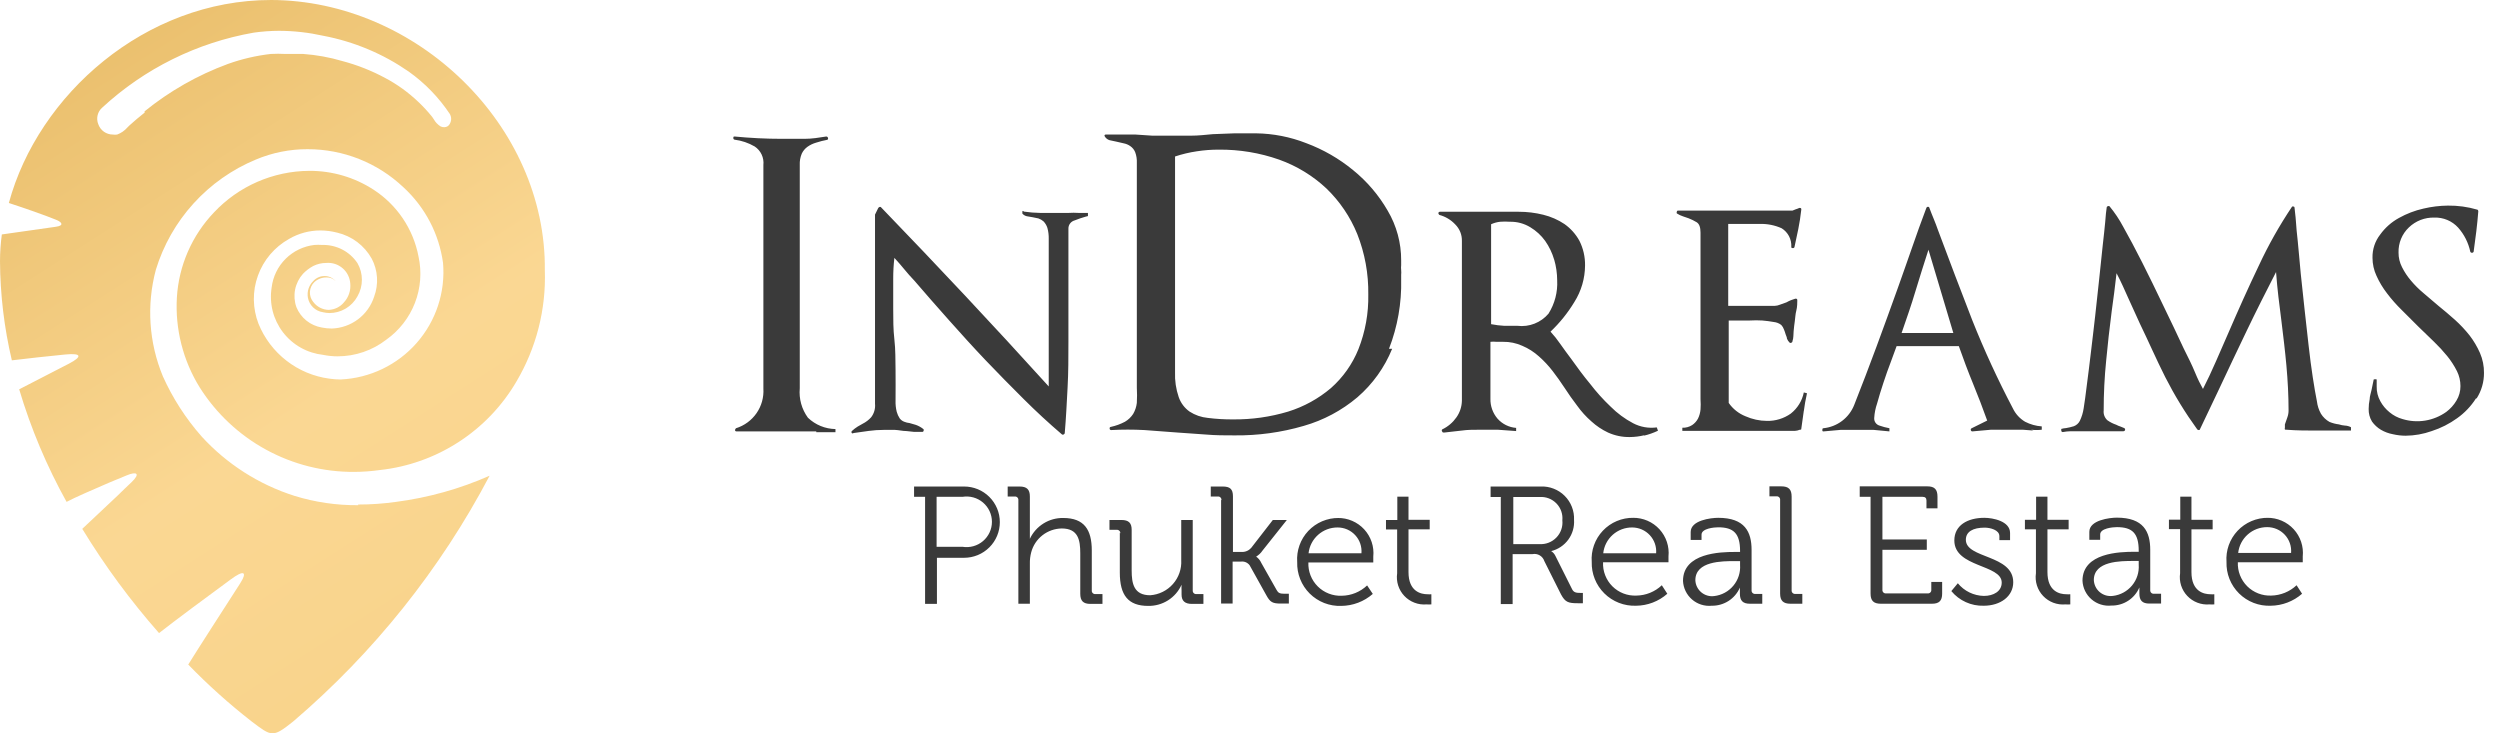 <svg width="150" height="44" viewBox="0 0 150 44" fill="none" xmlns="http://www.w3.org/2000/svg">
<path d="M8.681 6.754C8.33 7.034 8.03 7.283 7.759 7.533L7.639 7.653C7.475 7.842 7.264 7.987 7.029 8.073C6.942 8.086 6.854 8.086 6.768 8.073C6.577 8.073 6.39 8.013 6.233 7.902C6.077 7.791 5.96 7.634 5.897 7.453C5.827 7.283 5.813 7.094 5.856 6.915C5.899 6.736 5.997 6.574 6.137 6.454C8.671 4.113 11.827 2.552 15.229 1.958C15.733 1.887 16.241 1.85 16.75 1.848C17.643 1.852 18.533 1.953 19.404 2.148C21.237 2.496 22.976 3.225 24.51 4.286C25.488 4.979 26.329 5.846 26.993 6.844C27.042 6.932 27.068 7.032 27.068 7.133C27.068 7.235 27.042 7.334 26.993 7.423C26.962 7.487 26.914 7.541 26.854 7.578C26.793 7.615 26.723 7.634 26.652 7.633C26.576 7.634 26.5 7.617 26.432 7.583C26.265 7.479 26.127 7.335 26.032 7.163L25.931 7.014C25.672 6.692 25.391 6.388 25.09 6.104C24.492 5.536 23.819 5.051 23.088 4.666C22.285 4.236 21.435 3.9 20.555 3.667C19.785 3.439 18.993 3.295 18.192 3.237C17.842 3.237 17.481 3.237 17.121 3.237C16.831 3.221 16.54 3.221 16.25 3.237C15.372 3.337 14.508 3.539 13.677 3.836C11.862 4.504 10.171 5.466 8.671 6.684L8.681 6.754ZM21.496 30.312C20.2 30.323 18.91 30.134 17.672 29.753C15.531 29.073 13.608 27.842 12.095 26.186C11.144 25.107 10.361 23.891 9.772 22.579C8.932 20.552 8.784 18.305 9.351 16.185C9.802 14.709 10.574 13.35 11.613 12.207C12.651 11.063 13.93 10.163 15.359 9.571C16.338 9.159 17.39 8.949 18.452 8.952C20.595 8.948 22.656 9.768 24.209 11.24C25.505 12.43 26.344 14.034 26.582 15.776C26.656 16.641 26.554 17.512 26.282 18.338C26.01 19.163 25.574 19.925 25 20.578C24.426 21.231 23.726 21.762 22.941 22.138C22.157 22.515 21.304 22.729 20.435 22.769C20.21 22.768 19.986 22.751 19.764 22.719C18.826 22.594 17.938 22.223 17.191 21.643C16.443 21.064 15.863 20.298 15.509 19.422C15.15 18.496 15.138 17.473 15.475 16.539C15.811 15.605 16.474 14.823 17.341 14.337C17.912 14.003 18.562 13.827 19.223 13.827C19.561 13.828 19.898 13.872 20.225 13.957C20.662 14.059 21.074 14.251 21.433 14.521C21.791 14.791 22.089 15.134 22.307 15.526C22.489 15.874 22.596 16.258 22.62 16.65C22.644 17.042 22.585 17.435 22.447 17.804C22.272 18.345 21.934 18.818 21.479 19.16C21.023 19.501 20.474 19.694 19.904 19.712C19.706 19.712 19.508 19.691 19.314 19.652C18.974 19.596 18.654 19.453 18.386 19.238C18.118 19.023 17.91 18.742 17.782 18.423C17.663 18.085 17.637 17.721 17.707 17.369C17.778 17.018 17.942 16.692 18.182 16.425C18.363 16.237 18.572 16.078 18.803 15.955C19.046 15.836 19.313 15.775 19.584 15.776C19.759 15.762 19.935 15.783 20.102 15.837C20.268 15.892 20.423 15.979 20.556 16.093C20.689 16.207 20.798 16.346 20.877 16.503C20.956 16.659 21.003 16.83 21.016 17.004C21.036 17.208 21.014 17.413 20.95 17.608C20.886 17.802 20.782 17.981 20.645 18.133C20.532 18.272 20.39 18.385 20.23 18.464C20.069 18.543 19.893 18.587 19.714 18.593C19.534 18.588 19.358 18.542 19.198 18.459C19.039 18.376 18.9 18.258 18.793 18.113C18.653 17.943 18.582 17.726 18.595 17.505C18.608 17.285 18.704 17.078 18.863 16.924C19.062 16.742 19.323 16.642 19.594 16.645C19.694 16.641 19.795 16.659 19.888 16.697C19.981 16.735 20.065 16.792 20.134 16.864C20.054 16.77 19.955 16.695 19.842 16.643C19.73 16.591 19.608 16.565 19.484 16.565C19.356 16.562 19.229 16.586 19.112 16.636C18.994 16.686 18.889 16.76 18.803 16.855C18.671 16.982 18.572 17.139 18.514 17.313C18.456 17.487 18.442 17.673 18.473 17.854C18.512 18.076 18.62 18.28 18.781 18.438C18.943 18.596 19.15 18.699 19.374 18.733C19.501 18.764 19.632 18.781 19.764 18.783C20.109 18.783 20.447 18.69 20.743 18.514C21.039 18.338 21.282 18.086 21.446 17.784C21.622 17.48 21.714 17.135 21.714 16.785C21.714 16.434 21.622 16.089 21.446 15.786C21.214 15.439 20.897 15.158 20.526 14.967C20.154 14.777 19.741 14.684 19.323 14.697C19.17 14.686 19.016 14.686 18.863 14.697C18.211 14.773 17.604 15.065 17.139 15.527C16.674 15.989 16.378 16.594 16.3 17.244C16.224 17.714 16.244 18.194 16.359 18.655C16.475 19.116 16.683 19.549 16.972 19.928C17.26 20.306 17.623 20.622 18.037 20.856C18.452 21.091 18.91 21.238 19.384 21.291C19.67 21.35 19.962 21.38 20.255 21.38C21.313 21.38 22.342 21.029 23.178 20.381C23.956 19.829 24.553 19.062 24.897 18.173C25.24 17.285 25.315 16.316 25.11 15.386C24.955 14.574 24.637 13.802 24.176 13.115C23.715 12.429 23.12 11.842 22.427 11.39C21.279 10.641 19.935 10.245 18.563 10.251C17.488 10.256 16.426 10.481 15.441 10.91C14.456 11.34 13.57 11.965 12.836 12.748C11.516 14.132 10.729 15.937 10.613 17.844C10.502 19.743 10.981 21.631 11.985 23.249C12.97 24.808 14.338 26.091 15.958 26.977C17.578 27.864 19.398 28.324 21.246 28.314C21.758 28.312 22.27 28.276 22.778 28.204C24.468 28.022 26.091 27.446 27.517 26.522C28.943 25.599 30.132 24.355 30.988 22.889C32.18 20.871 32.77 18.556 32.69 16.215C32.78 7.513 24.99 0.02 16.26 0C8.721 0 2.293 5.675 0.531 12.179C1.592 12.528 2.623 12.888 3.344 13.178C3.715 13.318 3.875 13.538 3.344 13.607L0.11 14.067C0.039 14.6 0.002 15.138 0 15.676C0.013 17.677 0.251 19.672 0.711 21.62C1.612 21.51 2.894 21.37 3.915 21.27C4.936 21.171 4.916 21.41 4.155 21.81L1.151 23.359C1.851 25.706 2.804 27.971 3.995 30.112C4.505 29.843 5.537 29.393 6.538 28.963L7.599 28.524C8.19 28.274 8.46 28.394 7.88 28.944C7.629 29.183 7.339 29.453 7.059 29.733L4.936 31.731C6.286 33.945 7.827 36.038 9.542 37.985C10.433 37.286 12.445 35.787 13.827 34.778C14.628 34.179 14.878 34.279 14.387 35.038C13.436 36.517 11.934 38.844 11.294 39.873C12.478 41.095 13.746 42.233 15.088 43.28C16.31 44.2 16.35 44.279 17.601 43.28C22.426 39.157 26.422 34.156 29.376 28.544C27.591 29.331 25.703 29.859 23.769 30.112C23.013 30.219 22.25 30.272 21.486 30.272L21.496 30.312Z" fill="url(#paint0_linear_216_2028)" fill-opacity="0.95"/>
<path d="M48.977 25.884H46.033H44.191C44.181 25.885 44.17 25.884 44.16 25.881C44.149 25.879 44.14 25.874 44.131 25.867C44.123 25.861 44.116 25.853 44.111 25.844C44.105 25.834 44.102 25.824 44.101 25.814C44.102 25.791 44.107 25.768 44.118 25.747C44.128 25.726 44.143 25.708 44.161 25.694C44.662 25.538 45.096 25.219 45.394 24.788C45.692 24.357 45.836 23.838 45.803 23.316V9.898C45.826 9.684 45.79 9.467 45.698 9.271C45.606 9.075 45.463 8.909 45.282 8.789C44.91 8.573 44.498 8.434 44.071 8.38C44.049 8.375 44.029 8.362 44.016 8.343C44.003 8.325 43.998 8.302 44.001 8.28C44.001 8.22 44.001 8.19 44.071 8.19C45.002 8.28 45.953 8.33 46.934 8.33C47.385 8.33 47.825 8.33 48.266 8.33C48.706 8.33 49.147 8.26 49.578 8.19C49.578 8.19 49.658 8.19 49.678 8.27C49.698 8.35 49.678 8.37 49.628 8.39C49.404 8.432 49.183 8.489 48.967 8.559C48.78 8.612 48.604 8.696 48.446 8.809C48.3 8.915 48.182 9.056 48.106 9.219C48.016 9.434 47.975 9.666 47.986 9.898V23.296C47.928 23.925 48.103 24.554 48.476 25.064C48.921 25.491 49.511 25.733 50.128 25.744V25.933C49.748 25.933 49.357 25.933 48.977 25.933V25.884ZM65.247 12.985C65.247 12.985 65.247 12.985 65.187 12.985C64.945 13.052 64.708 13.132 64.476 13.225C64.367 13.255 64.27 13.32 64.203 13.411C64.136 13.501 64.101 13.612 64.105 13.725V19.509V20.509C64.105 21.438 64.105 22.347 64.055 23.256C64.005 24.165 63.965 25.064 63.885 25.983C63.884 26.001 63.878 26.018 63.867 26.033C63.856 26.047 63.842 26.058 63.825 26.063C63.809 26.076 63.79 26.082 63.77 26.082C63.75 26.082 63.731 26.076 63.715 26.063C62.944 25.404 62.173 24.695 61.412 23.935C60.651 23.176 59.88 22.397 59.129 21.608C58.378 20.818 57.657 20.019 56.937 19.21C56.216 18.401 55.525 17.611 54.864 16.842C54.634 16.602 54.434 16.372 54.263 16.163C54.093 15.953 53.883 15.713 53.663 15.473C53.615 15.888 53.592 16.305 53.593 16.722C53.593 17.331 53.593 17.941 53.593 18.55C53.593 19.16 53.593 19.759 53.663 20.369C53.733 20.978 53.723 21.587 53.733 22.197C53.743 22.806 53.733 23.416 53.733 24.045C53.726 24.267 53.749 24.489 53.803 24.705C53.841 24.847 53.902 24.982 53.983 25.104C54.052 25.195 54.146 25.265 54.253 25.304C54.356 25.346 54.464 25.373 54.574 25.384L54.954 25.494C55.121 25.554 55.277 25.642 55.415 25.754C55.421 25.77 55.425 25.787 55.425 25.804C55.425 25.821 55.421 25.838 55.415 25.854C55.41 25.873 55.398 25.89 55.381 25.901C55.365 25.912 55.344 25.917 55.325 25.914H54.854L54.394 25.864C54.163 25.864 53.933 25.804 53.703 25.794H53.012C52.717 25.794 52.423 25.814 52.131 25.854L51.21 25.983C51.203 25.99 51.195 25.995 51.187 25.999C51.178 26.003 51.169 26.005 51.16 26.005C51.15 26.005 51.141 26.003 51.132 25.999C51.124 25.995 51.116 25.99 51.109 25.983C51.095 25.967 51.087 25.946 51.087 25.924C51.087 25.901 51.095 25.88 51.109 25.864C51.218 25.763 51.335 25.673 51.46 25.594L51.76 25.424C51.953 25.327 52.127 25.195 52.271 25.034C52.447 24.803 52.53 24.514 52.501 24.225V12.876L52.691 12.486C52.711 12.455 52.739 12.431 52.772 12.416C52.772 12.416 52.822 12.416 52.842 12.416C54.584 14.221 56.276 15.999 57.918 17.751C59.56 19.503 61.228 21.314 62.924 23.186V23.116C62.924 22.387 62.924 21.648 62.924 20.938C62.924 20.229 62.924 19.48 62.924 18.72C62.924 17.961 62.924 17.302 62.924 16.532C62.924 15.763 62.924 15.014 62.924 14.334C62.93 14.112 62.903 13.889 62.844 13.675C62.798 13.529 62.719 13.396 62.614 13.285C62.523 13.205 62.418 13.144 62.303 13.105L61.963 13.035L61.612 12.975C61.507 12.953 61.413 12.896 61.342 12.816C61.342 12.816 61.342 12.746 61.342 12.696C61.342 12.646 61.392 12.636 61.432 12.696C61.764 12.744 62.098 12.771 62.433 12.776H64.085C64.305 12.761 64.526 12.761 64.746 12.776H65.277V12.966H65.217L65.247 12.985ZM81.436 14.044C81.017 13.013 80.386 12.081 79.584 11.307C78.769 10.543 77.804 9.955 76.751 9.579C75.587 9.169 74.36 8.966 73.126 8.979C72.684 8.977 72.242 9.01 71.805 9.079C71.363 9.144 70.927 9.248 70.503 9.389V22.327C70.483 22.836 70.558 23.344 70.723 23.826C70.844 24.176 71.071 24.48 71.374 24.695C71.702 24.907 72.076 25.037 72.466 25.074C72.97 25.138 73.479 25.168 73.987 25.164C75.106 25.175 76.22 25.017 77.291 24.695C78.232 24.402 79.104 23.923 79.855 23.286C80.58 22.646 81.146 21.845 81.507 20.948C81.918 19.905 82.119 18.792 82.097 17.671C82.116 16.431 81.892 15.199 81.436 14.044ZM83.529 20.928C83.075 22.048 82.361 23.044 81.446 23.835C80.506 24.63 79.407 25.216 78.222 25.554C76.873 25.948 75.473 26.139 74.067 26.123C73.507 26.123 72.936 26.123 72.365 26.073C71.795 26.023 71.234 26.003 70.673 25.954L68.671 25.804C68.004 25.768 67.335 25.768 66.668 25.804C66.646 25.804 66.625 25.796 66.608 25.781C66.591 25.766 66.581 25.746 66.578 25.724C66.578 25.664 66.578 25.624 66.648 25.614C66.945 25.55 67.231 25.446 67.499 25.304C67.697 25.188 67.865 25.027 67.99 24.835C68.108 24.632 68.183 24.408 68.21 24.175C68.227 23.869 68.227 23.562 68.21 23.256V9.778C68.221 9.557 68.187 9.336 68.11 9.129C68.05 8.983 67.95 8.858 67.82 8.769C67.7 8.684 67.564 8.626 67.419 8.599L66.989 8.5L66.568 8.41C66.451 8.372 66.352 8.294 66.288 8.19C66.238 8.11 66.288 8.07 66.368 8.07H67.239H68.09L69.141 8.14C69.482 8.14 69.822 8.14 70.143 8.14C70.463 8.14 71.034 8.14 71.464 8.14C71.895 8.14 72.335 8.09 72.766 8.05L74.067 8H75.369C76.398 8.014 77.415 8.214 78.373 8.589C79.394 8.969 80.345 9.516 81.186 10.208C82.02 10.884 82.723 11.707 83.259 12.636C83.796 13.543 84.076 14.579 84.07 15.633V15.913C84.059 16.009 84.059 16.106 84.07 16.203C84.079 16.299 84.079 16.396 84.07 16.492V16.762C84.103 18.185 83.855 19.601 83.339 20.928H83.529ZM93.251 15.583C93.134 15.18 92.952 14.798 92.71 14.454C92.472 14.123 92.169 13.845 91.819 13.635C91.449 13.409 91.021 13.295 90.588 13.305C90.397 13.29 90.207 13.29 90.017 13.305C89.826 13.324 89.64 13.375 89.466 13.455V19.45C89.727 19.502 89.991 19.535 90.257 19.549C90.507 19.549 90.778 19.549 91.048 19.549C91.395 19.591 91.746 19.546 92.071 19.419C92.396 19.291 92.684 19.086 92.91 18.82C93.286 18.223 93.467 17.526 93.431 16.822C93.429 16.399 93.369 15.979 93.251 15.573V15.583ZM98.667 26.113C98.379 26.184 98.083 26.221 97.786 26.223C97.338 26.23 96.893 26.138 96.485 25.954C96.119 25.782 95.781 25.556 95.484 25.284C95.165 25.005 94.879 24.69 94.632 24.345C94.362 23.995 94.112 23.636 93.871 23.266C93.631 22.896 93.411 22.597 93.161 22.267C92.916 21.948 92.641 21.654 92.34 21.388C92.044 21.12 91.706 20.904 91.338 20.748C90.974 20.584 90.577 20.502 90.177 20.509H89.787C89.667 20.495 89.546 20.495 89.426 20.509V23.925C89.416 24.36 89.566 24.782 89.847 25.114C90.133 25.44 90.535 25.64 90.968 25.674V25.864L89.877 25.784C89.516 25.784 89.146 25.784 88.775 25.784C88.405 25.784 88.054 25.784 87.704 25.834L86.643 25.954C86.593 25.954 86.553 25.954 86.533 25.894C86.524 25.885 86.517 25.875 86.512 25.864C86.507 25.853 86.505 25.841 86.505 25.829C86.505 25.817 86.507 25.805 86.512 25.793C86.517 25.782 86.524 25.772 86.533 25.764C86.874 25.602 87.167 25.354 87.384 25.044C87.591 24.752 87.706 24.404 87.714 24.045V14.464C87.719 14.279 87.687 14.095 87.618 13.923C87.549 13.751 87.445 13.595 87.314 13.465C87.056 13.19 86.727 12.992 86.362 12.896C86.362 12.896 86.302 12.845 86.302 12.786C86.305 12.764 86.315 12.743 86.332 12.728C86.349 12.714 86.37 12.706 86.392 12.706H91.128C91.624 12.705 92.119 12.765 92.6 12.886C93.053 12.997 93.484 13.186 93.871 13.445C94.24 13.707 94.545 14.048 94.763 14.444C94.996 14.905 95.112 15.416 95.103 15.933C95.098 16.707 94.876 17.465 94.462 18.121C94.067 18.775 93.585 19.373 93.031 19.899C93.242 20.128 93.436 20.372 93.611 20.628C93.821 20.928 94.042 21.228 94.282 21.548C94.632 22.037 95.003 22.547 95.403 23.026C95.777 23.514 96.189 23.972 96.635 24.395C97.032 24.794 97.488 25.131 97.987 25.394C98.423 25.623 98.92 25.71 99.408 25.644L99.478 25.844C99.206 25.973 98.921 26.074 98.627 26.143L98.667 26.113ZM108.229 24.645C108.179 24.994 108.129 25.344 108.079 25.714C108.079 25.764 108.079 25.784 107.989 25.784C107.89 25.826 107.785 25.849 107.678 25.854H105.436H104.504H102.252H100.94V25.664C101.149 25.673 101.355 25.617 101.531 25.504C101.678 25.404 101.798 25.271 101.881 25.114C101.963 24.945 102.014 24.762 102.031 24.575C102.046 24.369 102.046 24.162 102.031 23.955V13.964C102.031 13.645 101.961 13.435 101.801 13.335C101.645 13.241 101.481 13.161 101.311 13.095L100.99 12.985C100.856 12.942 100.728 12.882 100.61 12.806C100.601 12.79 100.596 12.773 100.596 12.756C100.596 12.738 100.601 12.721 100.61 12.706C100.61 12.696 100.612 12.686 100.616 12.676C100.62 12.667 100.626 12.659 100.634 12.652C100.641 12.646 100.65 12.641 100.66 12.638C100.67 12.635 100.68 12.634 100.69 12.636H107.548L107.748 12.556C107.821 12.535 107.891 12.508 107.959 12.476C108.039 12.476 108.079 12.476 108.079 12.566C108.032 12.985 107.972 13.375 107.899 13.735C107.828 14.094 107.748 14.454 107.668 14.824C107.661 14.846 107.646 14.865 107.625 14.876C107.605 14.887 107.581 14.89 107.558 14.884C107.508 14.884 107.478 14.884 107.478 14.804C107.49 14.584 107.442 14.365 107.34 14.17C107.238 13.975 107.085 13.811 106.897 13.695C106.488 13.512 106.044 13.424 105.596 13.435H103.693V18.351H106.487C106.594 18.347 106.699 18.323 106.797 18.281L107.188 18.141C107.355 18.046 107.533 17.973 107.718 17.921C107.798 17.921 107.838 17.921 107.838 18.021C107.838 18.121 107.838 18.42 107.778 18.64C107.718 18.86 107.718 19.08 107.688 19.27C107.658 19.459 107.638 19.659 107.618 19.869C107.598 20.079 107.618 20.279 107.548 20.469C107.549 20.488 107.544 20.507 107.533 20.523C107.522 20.54 107.506 20.552 107.488 20.558C107.472 20.571 107.453 20.577 107.433 20.577C107.413 20.577 107.394 20.571 107.378 20.558C107.308 20.491 107.253 20.409 107.218 20.319C107.218 20.239 107.168 20.149 107.138 20.059C107.11 19.96 107.077 19.864 107.038 19.769C107.004 19.669 106.949 19.577 106.877 19.499C106.747 19.398 106.591 19.336 106.427 19.32C106.206 19.28 105.976 19.25 105.736 19.23C105.489 19.215 105.242 19.215 104.995 19.23H103.723V24.175C103.971 24.534 104.32 24.812 104.725 24.974C105.131 25.155 105.571 25.251 106.016 25.254C106.528 25.265 107.031 25.111 107.448 24.815C107.851 24.497 108.128 24.048 108.229 23.546L108.419 23.596C108.339 23.965 108.269 24.325 108.229 24.665V24.645ZM115.708 14.984C115.438 15.833 115.167 16.662 114.927 17.471C114.687 18.281 114.396 19.11 114.096 19.979H117.2L115.708 14.984ZM122.016 25.834L121.375 25.784H120.984H120.564C120.194 25.784 119.823 25.784 119.453 25.784L118.341 25.884C118.32 25.884 118.3 25.878 118.284 25.865C118.267 25.852 118.256 25.834 118.251 25.814C118.246 25.802 118.244 25.791 118.244 25.778C118.243 25.766 118.246 25.754 118.251 25.743C118.255 25.732 118.262 25.722 118.271 25.713C118.28 25.705 118.29 25.698 118.301 25.694L119.232 25.234C118.962 24.485 118.682 23.746 118.381 23.016C118.081 22.287 117.801 21.538 117.53 20.768H113.796L113.455 21.697C113.295 22.097 113.155 22.527 113.005 22.966C112.855 23.406 112.734 23.826 112.624 24.215C112.53 24.489 112.472 24.775 112.454 25.064C112.443 25.166 112.467 25.269 112.524 25.355C112.581 25.441 112.666 25.504 112.765 25.534C112.96 25.603 113.161 25.657 113.365 25.694V25.884L112.424 25.794C112.104 25.794 111.77 25.794 111.423 25.794C111.076 25.794 110.742 25.794 110.422 25.794L109.42 25.884C109.37 25.884 109.34 25.884 109.34 25.814C109.34 25.744 109.34 25.704 109.4 25.694C109.808 25.654 110.197 25.502 110.524 25.255C110.851 25.008 111.103 24.676 111.253 24.295C111.713 23.126 112.164 21.957 112.594 20.788C113.025 19.619 113.455 18.44 113.876 17.262C114.156 16.462 114.447 15.663 114.717 14.874C114.987 14.084 115.278 13.285 115.578 12.486C115.584 12.464 115.597 12.444 115.615 12.43C115.633 12.415 115.655 12.407 115.678 12.406C115.7 12.406 115.722 12.414 115.738 12.429C115.755 12.443 115.766 12.464 115.768 12.486C115.848 12.706 115.938 12.925 116.028 13.145C116.119 13.365 116.199 13.575 116.279 13.805C116.946 15.596 117.63 17.395 118.331 19.2C119.051 21.01 119.867 22.781 120.774 24.505C120.933 24.838 121.187 25.116 121.505 25.304C121.816 25.464 122.157 25.56 122.506 25.584V25.784C122.293 25.808 122.078 25.808 121.866 25.784L122.016 25.834ZM141.039 25.834H139.087C138.446 25.834 137.815 25.834 137.194 25.784C137.094 25.784 137.064 25.784 137.094 25.664C137.098 25.631 137.098 25.597 137.094 25.564C137.091 25.531 137.091 25.497 137.094 25.464L137.244 25.034C137.291 24.903 137.315 24.764 137.314 24.625C137.314 23.716 137.264 22.816 137.184 21.927C137.104 21.038 136.994 20.149 136.884 19.25C136.814 18.71 136.754 18.251 136.704 17.801C136.654 17.351 136.604 16.882 136.563 16.322C135.963 17.491 135.372 18.66 134.811 19.829C134.251 20.998 133.69 22.177 133.129 23.376C132.929 23.785 132.749 24.175 132.559 24.575C132.368 24.974 132.188 25.354 131.998 25.754C131.998 25.754 131.998 25.804 131.928 25.804C131.908 25.805 131.889 25.801 131.871 25.792C131.853 25.784 131.838 25.77 131.828 25.754C131.109 24.763 130.47 23.717 129.915 22.627C129.375 21.558 128.914 20.489 128.394 19.419C128.133 18.86 127.903 18.351 127.703 17.901C127.502 17.451 127.262 16.902 126.992 16.392C126.942 16.802 126.892 17.182 126.852 17.561L126.701 18.68C126.571 19.679 126.461 20.678 126.371 21.628C126.27 22.623 126.22 23.624 126.221 24.625C126.208 24.733 126.221 24.843 126.26 24.946C126.298 25.049 126.36 25.14 126.441 25.214C126.604 25.33 126.782 25.421 126.972 25.484C127.054 25.53 127.142 25.566 127.232 25.594L127.452 25.684C127.474 25.695 127.49 25.712 127.5 25.735C127.509 25.756 127.51 25.781 127.502 25.804C127.496 25.825 127.482 25.843 127.464 25.856C127.446 25.868 127.424 25.875 127.402 25.874H126.742H126.081H125.41H124.248C124.087 25.877 123.926 25.894 123.768 25.924C123.768 25.924 123.688 25.924 123.678 25.854C123.668 25.784 123.678 25.754 123.678 25.734C123.773 25.708 123.87 25.691 123.968 25.684C124.124 25.658 124.278 25.621 124.429 25.574C124.584 25.516 124.713 25.402 124.789 25.254C124.903 25.017 124.98 24.765 125.019 24.505C125.079 24.145 125.14 23.676 125.21 23.106C125.28 22.537 125.37 21.897 125.45 21.178C125.53 20.459 125.63 19.719 125.71 18.96L125.951 16.742C126.031 16.013 126.101 15.353 126.161 14.744C126.221 14.134 126.281 13.745 126.311 13.335C126.341 12.925 126.371 12.636 126.401 12.456C126.401 12.438 126.406 12.42 126.417 12.405C126.428 12.391 126.444 12.38 126.461 12.376C126.478 12.365 126.497 12.36 126.516 12.36C126.536 12.36 126.555 12.365 126.571 12.376C126.885 12.757 127.161 13.169 127.392 13.605C127.743 14.224 128.123 14.944 128.534 15.753C128.944 16.562 129.365 17.431 129.805 18.351C130.246 19.27 130.656 20.109 131.017 20.898C131.297 21.458 131.517 21.897 131.698 22.337C131.878 22.776 132.028 23.066 132.178 23.336C132.438 22.826 132.699 22.277 132.959 21.677C133.219 21.078 133.48 20.479 133.74 19.889C134.301 18.59 134.891 17.271 135.522 15.953C136.096 14.717 136.766 13.528 137.525 12.396C137.54 12.388 137.557 12.384 137.575 12.384C137.592 12.384 137.609 12.388 137.625 12.396C137.625 12.396 137.675 12.396 137.675 12.486C137.675 12.576 137.735 12.945 137.755 13.285C137.775 13.625 137.815 14.024 137.865 14.474C137.915 14.924 137.975 15.713 138.045 16.422C138.115 17.132 138.195 17.841 138.276 18.58C138.356 19.32 138.436 20.029 138.516 20.728C138.596 21.428 138.676 22.057 138.766 22.637C138.856 23.216 138.936 23.696 139.016 24.085C139.047 24.345 139.129 24.596 139.257 24.825C139.383 25.028 139.559 25.196 139.767 25.314C139.95 25.39 140.142 25.44 140.338 25.464C140.452 25.502 140.569 25.525 140.688 25.534C140.818 25.539 140.945 25.573 141.059 25.634V25.834H141.039ZM148.558 23.905C148.262 24.371 147.877 24.775 147.427 25.094C146.963 25.429 146.449 25.689 145.905 25.864C145.4 26.044 144.869 26.139 144.333 26.143C144.077 26.141 143.822 26.111 143.572 26.053C143.318 26.006 143.074 25.915 142.851 25.784C142.642 25.659 142.462 25.492 142.32 25.294C142.182 25.066 142.112 24.802 142.12 24.535C142.12 24.34 142.141 24.146 142.18 23.955C142.18 23.766 142.26 23.576 142.29 23.406L142.411 22.826C142.411 22.776 142.411 22.756 142.511 22.756C142.611 22.756 142.601 22.756 142.601 22.826V23.186C142.593 23.497 142.669 23.804 142.821 24.075C142.959 24.329 143.147 24.553 143.372 24.735C143.6 24.925 143.866 25.065 144.153 25.144C144.594 25.278 145.06 25.309 145.514 25.235C145.969 25.16 146.401 24.982 146.776 24.715C147.022 24.531 147.23 24.3 147.387 24.035C147.547 23.774 147.63 23.473 147.627 23.166C147.628 22.854 147.556 22.546 147.417 22.267C147.256 21.948 147.061 21.646 146.836 21.368C146.59 21.066 146.326 20.779 146.045 20.509L145.104 19.599L144.103 18.6C143.785 18.289 143.49 17.956 143.222 17.601C142.971 17.277 142.759 16.925 142.591 16.552C142.433 16.214 142.351 15.846 142.35 15.473C142.337 14.968 142.499 14.473 142.811 14.074C143.108 13.661 143.495 13.319 143.942 13.075C144.4 12.82 144.893 12.631 145.404 12.516C145.887 12.402 146.38 12.341 146.876 12.336C147.469 12.329 148.059 12.41 148.628 12.576C148.678 12.576 148.698 12.646 148.698 12.676C148.638 13.455 148.538 14.264 148.418 15.104C148.409 15.123 148.395 15.139 148.377 15.15C148.359 15.162 148.339 15.168 148.318 15.168C148.297 15.168 148.276 15.162 148.258 15.15C148.241 15.139 148.226 15.123 148.218 15.104C148.104 14.566 147.852 14.066 147.487 13.655C147.306 13.457 147.085 13.301 146.837 13.197C146.59 13.094 146.323 13.045 146.055 13.055C145.775 13.048 145.496 13.096 145.235 13.197C144.973 13.299 144.735 13.451 144.533 13.645C144.329 13.839 144.168 14.073 144.062 14.333C143.955 14.593 143.904 14.873 143.912 15.153C143.909 15.459 143.982 15.761 144.123 16.033C144.267 16.319 144.445 16.588 144.653 16.832C144.881 17.104 145.132 17.355 145.404 17.581L146.295 18.34C146.636 18.61 146.966 18.9 147.297 19.19C147.616 19.478 147.911 19.792 148.178 20.129C148.426 20.452 148.634 20.805 148.798 21.178C148.962 21.556 149.044 21.965 149.039 22.377C149.042 22.918 148.889 23.449 148.598 23.905H148.558ZM57.748 32.807C57.965 32.843 58.188 32.831 58.401 32.772C58.614 32.713 58.811 32.609 58.979 32.466C59.147 32.324 59.282 32.146 59.375 31.946C59.468 31.746 59.516 31.529 59.516 31.309C59.516 31.088 59.468 30.871 59.375 30.671C59.282 30.471 59.147 30.294 58.979 30.151C58.811 30.009 58.614 29.904 58.401 29.845C58.188 29.787 57.965 29.774 57.748 29.81H56.196V32.807H57.748ZM55.495 29.81H54.844V29.191H57.848C58.129 29.191 58.408 29.246 58.668 29.353C58.928 29.461 59.164 29.618 59.363 29.817C59.562 30.015 59.719 30.251 59.827 30.51C59.935 30.77 59.99 31.048 59.99 31.329C59.99 31.609 59.935 31.887 59.827 32.147C59.719 32.406 59.562 32.642 59.363 32.84C59.164 33.039 58.928 33.197 58.668 33.304C58.408 33.411 58.129 33.467 57.848 33.467H56.216V36.234H55.505V29.8L55.495 29.81ZM61.102 30.01C61.105 29.98 61.101 29.95 61.091 29.922C61.081 29.894 61.065 29.869 61.044 29.847C61.023 29.826 60.997 29.81 60.969 29.8C60.941 29.79 60.911 29.787 60.881 29.79H60.461V29.191H61.172C61.612 29.191 61.792 29.37 61.792 29.79V31.918C61.792 32.148 61.792 32.328 61.792 32.328C61.97 31.949 62.254 31.63 62.609 31.408C62.964 31.186 63.376 31.072 63.795 31.079C65.056 31.079 65.507 31.788 65.507 33.027V35.425C65.504 35.455 65.507 35.484 65.517 35.513C65.527 35.541 65.543 35.566 65.564 35.587C65.586 35.608 65.611 35.624 65.639 35.634C65.668 35.644 65.698 35.648 65.727 35.645H66.148V36.234H65.427C64.996 36.234 64.816 36.054 64.816 35.625V33.197C64.816 32.408 64.696 31.708 63.705 31.708C63.285 31.714 62.879 31.857 62.548 32.115C62.217 32.373 61.98 32.732 61.873 33.137C61.814 33.358 61.787 33.587 61.792 33.816V36.224H61.102V30V30.01ZM67.219 32.008C67.222 31.978 67.219 31.948 67.209 31.92C67.199 31.892 67.183 31.867 67.162 31.846C67.14 31.825 67.115 31.808 67.087 31.799C67.058 31.789 67.028 31.785 66.999 31.788H66.568V31.199H67.289C67.72 31.199 67.9 31.379 67.9 31.788V34.226C67.9 35.015 68.03 35.715 69.011 35.715C69.537 35.679 70.028 35.437 70.376 35.042C70.725 34.648 70.904 34.132 70.874 33.606V31.199H71.564V35.425C71.561 35.455 71.565 35.484 71.575 35.513C71.585 35.541 71.601 35.566 71.622 35.587C71.643 35.608 71.669 35.624 71.697 35.634C71.725 35.644 71.755 35.648 71.785 35.645H72.205V36.234H71.514C71.094 36.234 70.894 36.054 70.894 35.675V35.445C70.887 35.325 70.887 35.205 70.894 35.085C70.721 35.469 70.439 35.794 70.083 36.02C69.727 36.245 69.313 36.361 68.891 36.354C67.69 36.354 67.189 35.715 67.189 34.356V31.958L67.219 32.008ZM73.286 30.01C73.29 29.98 73.286 29.95 73.276 29.922C73.266 29.894 73.25 29.869 73.229 29.847C73.208 29.826 73.182 29.81 73.154 29.8C73.126 29.79 73.096 29.787 73.066 29.79H72.646V29.191H73.356C73.797 29.191 73.977 29.34 73.977 29.78V33.117H74.498C74.605 33.122 74.712 33.103 74.81 33.061C74.909 33.02 74.997 32.957 75.069 32.877L76.37 31.199H77.211L75.749 33.037C75.651 33.184 75.521 33.306 75.369 33.397C75.505 33.493 75.612 33.624 75.679 33.776L76.6 35.405C76.691 35.575 76.791 35.625 77.061 35.625H77.331V36.214H76.861C76.35 36.214 76.21 36.134 75.98 35.715L74.978 33.916C74.918 33.835 74.837 33.772 74.743 33.733C74.65 33.695 74.548 33.682 74.448 33.697H73.957V36.214H73.266V30L73.286 30.01ZM81.687 33.197C81.703 32.999 81.679 32.801 81.614 32.613C81.55 32.426 81.447 32.254 81.312 32.108C81.178 31.963 81.014 31.846 80.832 31.767C80.65 31.688 80.454 31.648 80.255 31.648C79.824 31.646 79.407 31.803 79.086 32.089C78.764 32.375 78.56 32.77 78.513 33.197H81.687ZM80.265 31.079C80.563 31.075 80.858 31.133 81.131 31.251C81.405 31.368 81.65 31.542 81.852 31.761C82.053 31.98 82.206 32.239 82.3 32.521C82.394 32.803 82.427 33.101 82.397 33.397C82.397 33.527 82.397 33.746 82.397 33.746H78.503C78.492 34.012 78.535 34.277 78.632 34.524C78.729 34.772 78.876 34.997 79.064 35.184C79.252 35.372 79.478 35.519 79.726 35.615C79.974 35.712 80.239 35.756 80.505 35.745C81.073 35.737 81.616 35.516 82.027 35.125L82.368 35.635C81.843 36.093 81.172 36.348 80.475 36.354C80.126 36.367 79.777 36.307 79.451 36.18C79.126 36.052 78.83 35.859 78.582 35.613C78.334 35.367 78.14 35.072 78.011 34.747C77.882 34.423 77.821 34.075 77.832 33.726C77.807 33.386 77.853 33.044 77.968 32.722C78.082 32.4 78.262 32.105 78.496 31.857C78.731 31.608 79.014 31.41 79.329 31.276C79.644 31.142 79.983 31.075 80.325 31.079H80.265ZM83.829 31.768H83.159V31.199H83.839V29.8H84.51V31.189H85.782V31.758H84.51V34.326C84.51 35.505 85.271 35.655 85.651 35.655C85.728 35.662 85.805 35.662 85.882 35.655V36.264C85.785 36.271 85.688 36.271 85.591 36.264C85.345 36.285 85.097 36.25 84.867 36.161C84.636 36.073 84.428 35.934 84.258 35.754C84.089 35.575 83.963 35.359 83.888 35.124C83.814 34.889 83.794 34.64 83.829 34.396V31.758V31.768ZM92.37 32.647C92.558 32.658 92.746 32.629 92.922 32.56C93.097 32.491 93.256 32.385 93.386 32.249C93.517 32.114 93.616 31.951 93.677 31.773C93.739 31.595 93.76 31.406 93.741 31.219C93.759 31.034 93.737 30.848 93.675 30.673C93.614 30.498 93.514 30.338 93.385 30.205C93.255 30.072 93.098 29.968 92.925 29.902C92.751 29.835 92.565 29.808 92.38 29.82H90.798V32.647H92.37ZM90.087 29.82H89.436V29.191H92.44C92.706 29.179 92.971 29.223 93.219 29.32C93.467 29.416 93.693 29.563 93.881 29.751C94.069 29.939 94.216 30.163 94.313 30.411C94.409 30.658 94.454 30.923 94.442 31.189C94.471 31.613 94.35 32.033 94.099 32.377C93.848 32.72 93.484 32.965 93.07 33.067C93.179 33.135 93.266 33.232 93.321 33.347L94.322 35.345C94.422 35.555 94.582 35.575 94.833 35.575H94.973V36.194H94.662C94.082 36.194 93.912 36.124 93.661 35.665L92.66 33.666C92.614 33.522 92.516 33.399 92.385 33.322C92.254 33.244 92.099 33.218 91.949 33.247H90.758V36.244H90.047V29.83L90.087 29.82ZM99.368 33.197C99.383 33 99.358 32.802 99.293 32.615C99.228 32.428 99.125 32.257 98.99 32.111C98.856 31.966 98.693 31.85 98.512 31.77C98.33 31.691 98.135 31.649 97.936 31.648C97.505 31.643 97.087 31.8 96.765 32.086C96.443 32.373 96.239 32.769 96.194 33.197H99.368ZM97.987 31.069C98.283 31.066 98.578 31.126 98.85 31.244C99.122 31.362 99.366 31.536 99.567 31.755C99.767 31.974 99.919 32.232 100.012 32.513C100.106 32.794 100.139 33.092 100.109 33.387C100.109 33.517 100.109 33.736 100.109 33.736H96.184C96.171 34.002 96.214 34.268 96.311 34.516C96.407 34.764 96.554 34.99 96.742 35.178C96.931 35.366 97.157 35.513 97.406 35.609C97.654 35.705 97.92 35.747 98.187 35.735C98.754 35.727 99.298 35.505 99.709 35.115L100.039 35.625C99.52 36.084 98.851 36.34 98.157 36.344C97.807 36.356 97.458 36.297 97.132 36.17C96.805 36.042 96.509 35.85 96.26 35.603C96.011 35.357 95.816 35.063 95.686 34.738C95.556 34.414 95.494 34.066 95.504 33.716C95.478 33.375 95.525 33.032 95.64 32.71C95.755 32.387 95.936 32.092 96.171 31.843C96.406 31.594 96.691 31.396 97.007 31.263C97.323 31.13 97.663 31.064 98.007 31.069H97.987ZM102.852 35.764C103.302 35.712 103.714 35.488 104.003 35.14C104.292 34.792 104.436 34.347 104.404 33.896V33.666H104.104C103.313 33.666 101.721 33.666 101.721 34.815C101.727 34.954 101.761 35.09 101.823 35.215C101.884 35.339 101.971 35.45 102.077 35.539C102.184 35.628 102.307 35.694 102.441 35.733C102.574 35.772 102.715 35.783 102.852 35.764ZM104.114 33.117H104.404V33.057C104.404 32.008 104.014 31.638 103.093 31.638C102.842 31.638 102.092 31.708 102.092 32.078V32.398H101.441V31.918C101.441 31.219 102.642 31.069 103.093 31.069C104.695 31.069 105.095 31.918 105.095 32.997V35.415C105.092 35.444 105.096 35.474 105.105 35.503C105.115 35.531 105.132 35.556 105.153 35.577C105.174 35.598 105.199 35.614 105.228 35.624C105.256 35.634 105.286 35.638 105.315 35.635H105.736V36.224H104.995C104.565 36.224 104.394 36.034 104.394 35.625C104.394 35.405 104.394 35.255 104.394 35.255C104.252 35.583 104.015 35.862 103.714 36.056C103.413 36.249 103.061 36.35 102.702 36.344C102.49 36.365 102.276 36.342 102.073 36.277C101.87 36.213 101.682 36.108 101.521 35.968C101.36 35.829 101.229 35.659 101.136 35.467C101.043 35.276 100.99 35.068 100.98 34.855C100.98 33.177 103.213 33.117 104.084 33.117H104.114ZM106.807 30C106.81 29.97 106.807 29.94 106.797 29.912C106.787 29.884 106.771 29.858 106.75 29.837C106.729 29.816 106.703 29.8 106.675 29.79C106.647 29.78 106.617 29.777 106.587 29.78H106.166V29.181H106.877C107.318 29.181 107.498 29.36 107.498 29.8V35.415C107.495 35.444 107.498 35.474 107.508 35.503C107.518 35.531 107.534 35.556 107.556 35.577C107.577 35.598 107.602 35.614 107.63 35.624C107.659 35.634 107.689 35.638 107.718 35.635H108.139V36.224H107.428C106.997 36.224 106.807 36.044 106.807 35.615V30ZM112.234 29.81H111.583V29.181H115.638C116.069 29.181 116.249 29.36 116.249 29.8V30.499H115.588V30.03C115.588 29.88 115.508 29.81 115.358 29.81H112.945V32.368H115.608V32.987H112.945V35.385C112.942 35.415 112.945 35.444 112.955 35.473C112.965 35.501 112.981 35.526 113.002 35.547C113.023 35.568 113.049 35.584 113.077 35.594C113.105 35.604 113.135 35.608 113.165 35.605H115.658C115.688 35.608 115.718 35.604 115.746 35.594C115.774 35.584 115.8 35.568 115.821 35.547C115.842 35.526 115.858 35.501 115.868 35.473C115.878 35.444 115.881 35.415 115.878 35.385V34.915H116.529V35.615C116.529 36.044 116.349 36.224 115.918 36.224H112.855C112.414 36.224 112.234 36.044 112.234 35.615V29.81ZM117.47 34.995C117.66 35.228 117.897 35.416 118.167 35.547C118.437 35.678 118.732 35.749 119.032 35.755C119.603 35.755 120.103 35.485 120.103 34.955C120.103 33.856 117.26 34.056 117.26 32.428C117.26 31.518 118.051 31.069 119.062 31.069C119.573 31.069 120.604 31.269 120.604 31.978V32.408H119.963V32.168C119.963 31.798 119.413 31.658 119.082 31.658C118.381 31.658 117.951 31.898 117.951 32.388C117.951 33.527 120.794 33.267 120.794 34.935C120.794 35.775 120.033 36.344 119.022 36.344C118.653 36.355 118.285 36.282 117.949 36.129C117.612 35.977 117.315 35.749 117.08 35.465L117.47 34.995ZM122.156 31.758H121.495V31.189H122.166V29.8H122.847V31.189H124.118V31.758H122.847V34.326C122.847 35.505 123.598 35.655 123.988 35.655C124.065 35.662 124.142 35.662 124.218 35.655V36.264C124.122 36.271 124.025 36.271 123.928 36.264C123.681 36.286 123.432 36.252 123.2 36.165C122.968 36.077 122.759 35.938 122.588 35.758C122.418 35.579 122.29 35.363 122.215 35.127C122.14 34.891 122.12 34.641 122.156 34.396V31.758ZM126.772 35.755C127.221 35.702 127.633 35.478 127.922 35.13C128.211 34.782 128.355 34.337 128.323 33.886V33.657H128.023C127.222 33.657 125.63 33.657 125.63 34.805C125.636 34.944 125.671 35.08 125.732 35.205C125.793 35.329 125.88 35.44 125.986 35.529C126.093 35.618 126.217 35.684 126.35 35.723C126.484 35.762 126.624 35.773 126.762 35.755H126.772ZM128.043 33.107H128.323V33.047C128.323 31.998 127.943 31.628 127.012 31.628C126.762 31.628 126.011 31.698 126.011 32.068V32.388H125.36V31.908C125.36 31.209 126.571 31.059 127.012 31.059C128.614 31.059 129.014 31.908 129.014 32.987V35.405C129.011 35.434 129.015 35.465 129.025 35.493C129.035 35.521 129.051 35.546 129.072 35.567C129.093 35.588 129.118 35.605 129.147 35.614C129.175 35.624 129.205 35.628 129.235 35.625H129.665V36.214H128.964C128.534 36.214 128.363 36.024 128.363 35.615C128.363 35.395 128.363 35.245 128.363 35.245C128.224 35.573 127.989 35.852 127.689 36.046C127.39 36.24 127.039 36.34 126.681 36.334C126.469 36.356 126.253 36.334 126.049 36.27C125.845 36.207 125.656 36.102 125.494 35.962C125.332 35.823 125.2 35.652 125.106 35.46C125.012 35.268 124.959 35.059 124.949 34.845C124.949 33.167 127.182 33.107 128.063 33.107H128.043ZM130.806 31.748H130.136V31.179H130.816V29.8H131.487V31.189H132.759V31.758H131.487V34.326C131.487 35.505 132.248 35.655 132.629 35.655C132.705 35.662 132.782 35.662 132.859 35.655V36.264C132.762 36.271 132.665 36.271 132.569 36.264C132.322 36.285 132.075 36.25 131.844 36.161C131.613 36.073 131.405 35.934 131.236 35.754C131.066 35.575 130.94 35.359 130.865 35.124C130.791 34.889 130.771 34.64 130.806 34.396V31.758V31.748ZM137.465 33.177C137.481 32.98 137.457 32.781 137.392 32.593C137.328 32.406 137.225 32.234 137.09 32.088C136.955 31.943 136.792 31.826 136.61 31.747C136.428 31.668 136.231 31.628 136.033 31.628C135.602 31.626 135.185 31.783 134.864 32.069C134.542 32.355 134.338 32.749 134.291 33.177H137.465ZM136.033 31.069C136.331 31.065 136.626 31.123 136.899 31.241C137.173 31.358 137.418 31.532 137.62 31.751C137.821 31.97 137.974 32.229 138.068 32.511C138.162 32.793 138.195 33.091 138.165 33.387C138.165 33.517 138.165 33.736 138.165 33.736H134.271C134.259 34.002 134.303 34.267 134.4 34.514C134.497 34.762 134.644 34.987 134.832 35.175C135.02 35.362 135.246 35.509 135.494 35.605C135.742 35.702 136.007 35.746 136.273 35.735C136.84 35.724 137.382 35.503 137.795 35.115L138.125 35.625C137.604 36.081 136.936 36.336 136.243 36.344C135.893 36.358 135.543 36.3 135.216 36.173C134.889 36.046 134.592 35.853 134.343 35.607C134.094 35.36 133.899 35.065 133.769 34.74C133.64 34.415 133.579 34.066 133.59 33.716C133.565 33.376 133.611 33.034 133.725 32.712C133.84 32.39 134.02 32.096 134.254 31.847C134.488 31.598 134.772 31.4 135.087 31.266C135.401 31.132 135.741 31.065 136.083 31.069H136.033Z" fill="#3A3A3A"/>
<defs>
<linearGradient id="paint0_linear_216_2028" x1="33" y1="44" x2="-3.5" y2="-13" gradientUnits="userSpaceOnUse">
<stop stop-color="#F7CF81"/>
<stop offset="0.352" stop-color="#FAD58D"/>
<stop offset="1" stop-color="#DDAA49"/>
</linearGradient>
</defs>
</svg>

